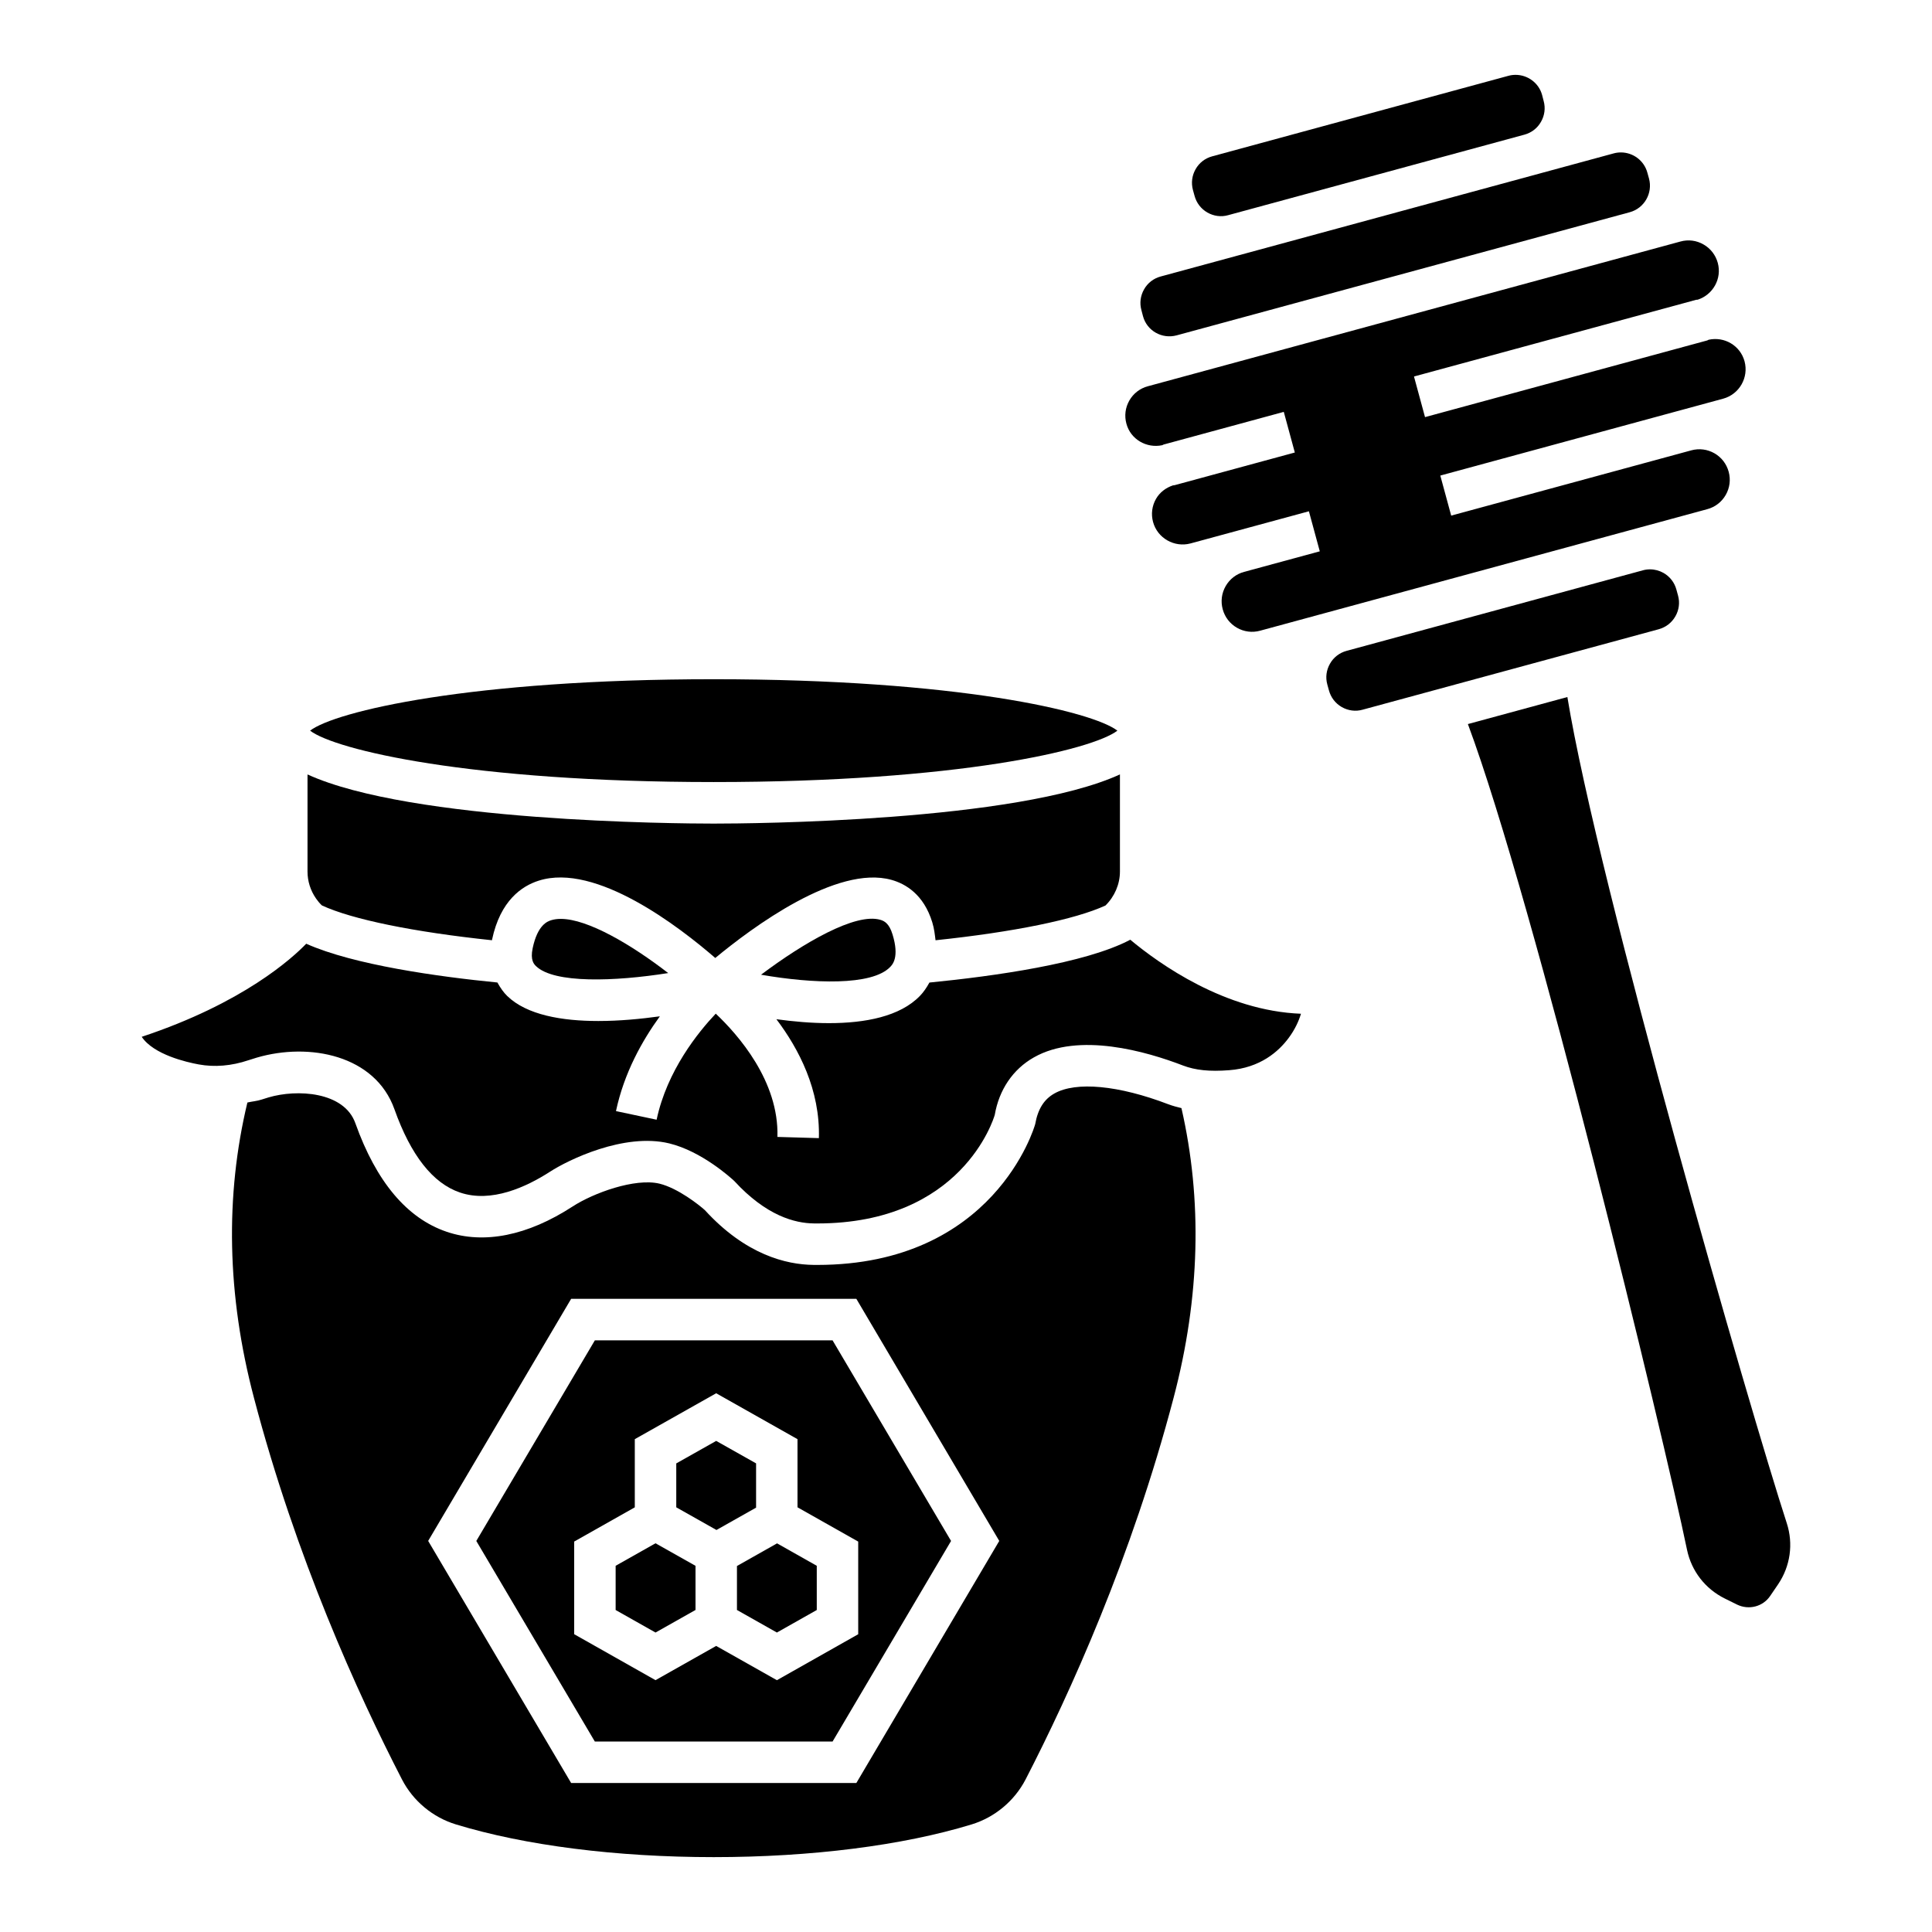 <?xml version="1.0" encoding="UTF-8"?>
<!-- Uploaded to: SVG Repo, www.svgrepo.com, Generator: SVG Repo Mixer Tools -->
<svg fill="#000000" width="800px" height="800px" version="1.1" viewBox="144 144 512 512" xmlns="http://www.w3.org/2000/svg">
 <g>
  <path d="m344.37 543.54v-11.73l-10.57-5.957-10.582 5.965v11.637l10.652 6.008z"/>
  <path d="m307.15 558.95v11.719l10.57 5.969 10.598-5.981v-11.699l-10.598-5.973z"/>
  <path d="m290.06 387.87c-0.891 0.285-3.574 1.137-4.894 7.394-0.691 3.238 0.383 4.281 0.891 4.777 4.785 4.633 20.848 4.082 35.02 1.832-9.664-7.477-21.293-14.359-28.473-14.359-0.93 0.004-1.773 0.117-2.543 0.355z"/>
  <path d="m377.3 387.76c-6.566-1.926-20.324 6.066-31.617 14.551 13.762 2.394 29.375 2.969 34.207-2.039 0.629-0.637 2.5-2.586 0.645-8.629-0.871-2.863-2.129-3.57-3.234-3.883z"/>
  <path d="m440.12 337.63c-6.613-5.086-42.34-13.629-106.98-13.629-64.625 0-100.35 8.543-106.96 13.629 6.613 5.086 42.34 13.621 106.96 13.621 64.629 0.004 100.37-8.535 106.98-13.621z"/>
  <path d="m227.75 382.12c0.457 0.656 0.961 1.262 1.555 1.828 8.031 3.715 24.34 7.047 45.082 9.227 0.012-0.062 0-0.109 0.016-0.176 2.195-10.371 7.93-14.211 12.348-15.609 15.211-4.871 37.453 12.387 46.801 20.484 9.695-8.016 32.172-24.777 46.727-20.691 3.668 1.027 8.512 3.82 10.785 11.242 0.535 1.754 0.668 3.234 0.863 4.754 20.75-2.18 36.977-5.5 45.039-9.215 2.422-2.391 3.828-5.656 3.828-8.996v-25.738c-27.449 12.555-97.902 13.031-107.66 13.031s-80.195-0.473-107.64-13.027v25.738c0 2.555 0.781 5.016 2.254 7.141z"/>
  <path d="m443.51 393.05c-11.891 6.289-36.199 9.664-53.207 11.336-0.75 1.387-1.598 2.59-2.492 3.516-5.309 5.508-14.59 7.242-24.129 7.242-4.731 0-9.508-0.438-13.926-1.039 5.965 7.891 11.633 18.777 11.254 31.512l-10.984-0.32c0.441-14.801-10.473-27.121-16.344-32.668-4.621 4.879-12.906 15.066-15.672 28.109l-10.77-2.285c2.164-10.191 6.988-18.723 11.629-25.117-5.062 0.699-10.719 1.242-16.309 1.242-9.633 0-18.961-1.586-24.16-6.648-0.926-0.895-1.805-2.141-2.586-3.555-15.574-1.531-38.066-4.641-50.664-10.277-3.652 3.797-16.688 15.742-43.594 24.668 3.16 4.746 11.98 6.75 15.094 7.316 4.188 0.773 8.668 0.414 13.207-1.113l2.18-0.684c13.93-4.09 31.387-0.676 36.492 13.684 4.34 12.211 10.188 19.629 17.363 22.059 8.312 2.832 17.578-1.457 23.883-5.523 4.738-3.074 19.621-10.387 31.586-7.492 8.621 2.102 16.367 9.164 17.227 9.965 8.484 9.25 16.105 11.191 21.062 11.242 0.309 0.008 0.613 0.008 0.922 0.008 38.242 0 46.711-27.598 47.047-28.777 1.137-6.606 4.769-12.066 10.371-15.234 11.902-6.766 29.883-1.559 39.516 2.156 3.266 1.242 7.039 1.648 12.227 1.242 8.238-0.613 13.117-4.969 15.754-8.52 1.656-2.215 2.699-4.488 3.281-6.441-20.133-0.77-37.535-13.191-45.309-19.676z"/>
  <path d="m301.64 499.21-31.414 53.16 31.414 53.16h63l31.402-53.16-31.402-53.16zm69.797 77.879-21.551 12.18-16.094-9.082-16.074 9.074-21.551-12.18v-24.551l16.062-9.07v-18.066l21.566-12.164 21.551 12.164v18.059l16.09 9.086z"/>
  <path d="m339.3 559.01v11.652l10.586 5.977 10.566-5.969v-11.719l-10.523-5.945z"/>
  <path d="m453.59 436.63c-13.145-5.023-24.438-6.09-30.172-2.844-2.762 1.559-4.371 4.141-5.078 8.113-0.23 0.898-10.953 37.312-57.754 37.32-0.352 0-0.691-0.008-1.043-0.008-7.133-0.078-17.902-2.652-28.746-14.512-1.457-1.32-7.086-5.805-12.027-7.019-6.488-1.551-17.52 2.477-22.996 6.035-11.934 7.762-23.516 10.078-33.395 6.719-10.523-3.566-18.668-13.246-24.207-28.777-2.992-8.406-15.508-9.059-23.008-6.832l-1.766 0.551c-1.285 0.43-2.555 0.504-3.836 0.801-5.918 24.695-5.457 50.973 1.734 78.246 11.121 42.34 27.488 78.379 39.238 101.16 2.945 5.699 8.145 10.031 14.281 11.902 18.316 5.594 42.57 8.672 68.324 8.672 25.785 0 50.07-3.074 68.355-8.668 6.137-1.879 11.336-6.219 14.297-11.918 11.75-22.801 28.117-58.875 39.223-101.14 7.059-26.75 7.625-52.535 2.082-76.77-1.16-0.293-2.328-0.582-3.508-1.035zm-82.652 179.89h-75.578l-37.891-64.16 37.891-64.16h75.578l37.875 64.16z"/>
  <path d="m460.57 195.9c0.508 1.887 1.719 3.453 3.391 4.418 1.699 0.973 3.672 1.227 5.504 0.707l39.266-10.668 39.246-10.668c1.887-0.508 3.453-1.719 4.402-3.406 0.965-1.68 1.227-3.637 0.707-5.516l-0.414-1.602c-0.875-3.203-3.82-5.328-7.027-5.328-0.629 0-1.273 0.078-1.902 0.254l-78.492 21.336c-1.887 0.508-3.453 1.719-4.402 3.406-0.965 1.68-1.211 3.637-0.707 5.516z"/>
  <path d="m446.91 227.81c1.027 3.828 5 6.113 8.914 5.062l120.07-32.629c3.867-1.051 6.152-5.055 5.109-8.93l-0.43-1.543c-0.875-3.246-3.82-5.375-7.027-5.375-0.629 0-1.273 0.078-1.902 0.254l-60.031 16.312-39.246 10.668c-0.008 0-0.016 0-0.023 0.004l-20.762 5.641c-1.871 0.508-3.438 1.711-4.387 3.398-0.965 1.688-1.227 3.644-0.707 5.516z"/>
  <path d="m452.02 261.98c0.129-0.039 0.227-0.141 0.359-0.176l31.832-8.652 0.043 0.156h0.004l2.883 10.613-31.844 8.652c-0.156 0.043-0.312 0.023-0.469 0.062-1.875 0.633-3.481 1.84-4.473 3.566-1.074 1.871-1.352 4.059-0.781 6.137 1.164 4.297 5.66 6.82 9.926 5.676l31.371-8.52 2.883 10.613-20.051 5.445c-2.086 0.562-3.816 1.902-4.891 3.773-1.074 1.879-1.352 4.059-0.781 6.144 0.566 2.086 1.902 3.82 3.773 4.894 1.871 1.074 4.051 1.352 6.137 0.781l118.5-32.207c2.086-0.559 3.82-1.902 4.894-3.773 1.074-1.879 1.352-4.059 0.781-6.144-0.566-2.078-1.902-3.82-3.773-4.894-1.871-1.066-4.031-1.348-6.129-0.781l-63.637 17.297-2.883-10.613 63.629-17.297h0.008l11.312-3.074c4.297-1.164 6.84-5.613 5.676-9.918-1.129-4.152-5.328-6.625-9.52-5.703-0.133 0.039-0.223 0.145-0.359 0.18l-74.797 20.324-2.883-10.613 0.012-0.004-0.043-0.152 74.781-20.324c0.137-0.035 0.266 0.008 0.402-0.027 4.055-1.324 6.449-5.578 5.32-9.738-0.566-2.086-1.902-3.82-3.773-4.894-1.871-1.082-4.035-1.367-6.137-0.781l-141.14 38.355c-2.086 0.559-3.82 1.902-4.894 3.773-1.074 1.879-1.352 4.059-0.781 6.144 1.105 4.164 5.367 6.59 9.512 5.699z"/>
  <path d="m617.51 547.65c-9.555-29.359-49.973-169.02-58.141-218.93l-26.363 7.164c17.629 47.324 51.805 188.54 58.07 218.82 1.18 5.644 4.832 10.371 10.047 12.938l3.238 1.602c3.129 1.504 6.856 0.523 8.758-2.309l2.07-3.039c3.269-4.812 4.113-10.742 2.32-16.25z"/>
  <path d="m587.99 307.34c0.965-1.68 1.227-3.637 0.707-5.508l-0.43-1.574c-0.508-1.887-1.719-3.445-3.391-4.41-1.121-0.637-2.348-0.965-3.606-0.965-0.645 0-1.289 0.086-1.918 0.262l-78.492 21.336c-1.871 0.508-3.453 1.719-4.402 3.406-0.965 1.68-1.227 3.637-0.707 5.508l0.43 1.559c0.508 1.887 1.719 3.453 3.391 4.418 1.703 0.973 3.68 1.234 5.523 0.707l78.492-21.328c1.875-0.52 3.438-1.723 4.402-3.41z"/>
 </g>
</svg>